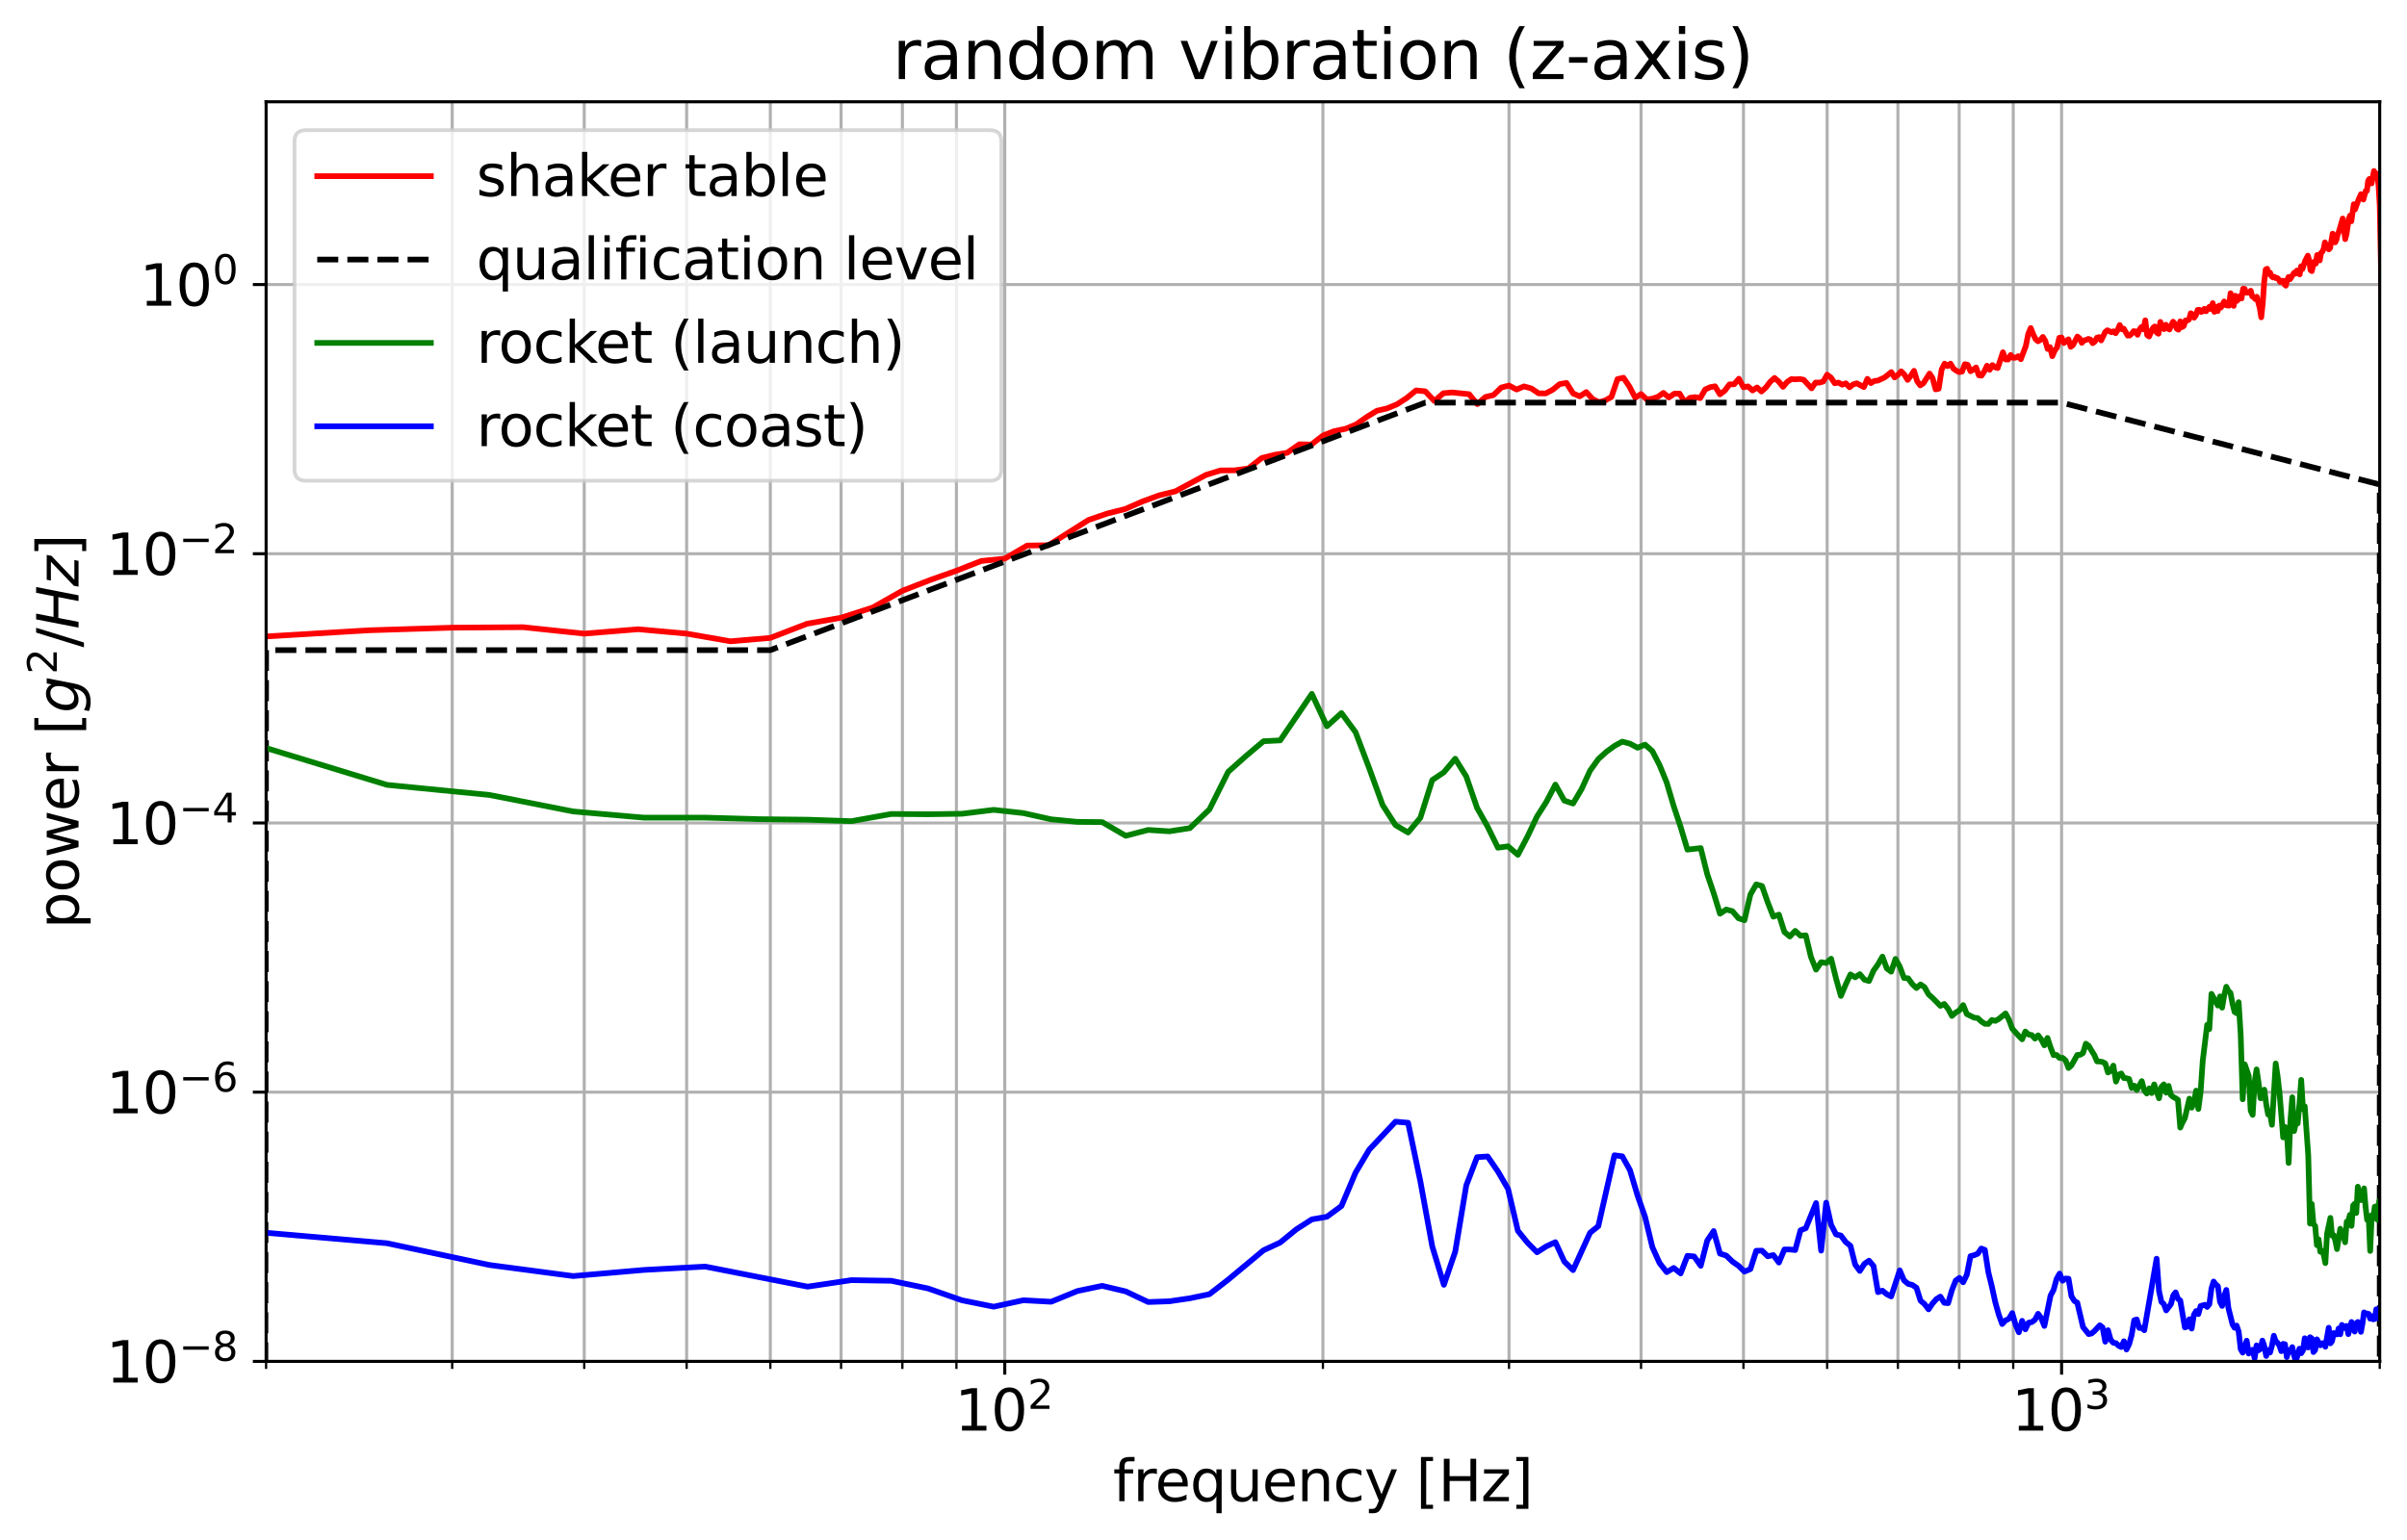 <?xml version="1.0" encoding="utf-8" standalone="no"?>
<!DOCTYPE svg PUBLIC "-//W3C//DTD SVG 1.1//EN"
  "http://www.w3.org/Graphics/SVG/1.1/DTD/svg11.dtd">
<svg xmlns:xlink="http://www.w3.org/1999/xlink" width="635.45pt" height="406.752pt" viewBox="0 0 635.45 406.752" xmlns="http://www.w3.org/2000/svg" version="1.1">
 <defs>
  <style type="text/css">*{stroke-linejoin: round; stroke-linecap: butt}</style>
 </defs>
 <g id="figure_1">
  <g id="patch_1">
   <path d="M 0 406.752 
L 635.45 406.752 
L 635.45 0 
L 0 0 
z
" style="fill: #ffffff"/>
  </g>
  <g id="axes_1">
   <g id="patch_2">
    <path d="M 70.25 359.517 
L 628.25 359.517 
L 628.25 26.877 
L 70.25 26.877 
z
" style="fill: #ffffff"/>
   </g>
   <g id="matplotlib.axis_1">
    <g id="xtick_1">
     <g id="line2d_1">
      <path d="M 265.263 359.517 
L 265.263 26.877 
" clip-path="url(#pa8f721bf21)" style="fill: none; stroke: #b0b0b0; stroke-width: 0.8; stroke-linecap: square"/>
     </g>
     <g id="line2d_2">
      <defs>
       <path id="m6fe77a607d" d="M 0 0 
L 0 3.5 
" style="stroke: #000000; stroke-width: 0.8"/>
      </defs>
      <g>
       <use xlink:href="#m6fe77a607d" x="265.263" y="359.517" style="stroke: #000000; stroke-width: 0.8"/>
      </g>
     </g>
     <g id="text_1">
      <!-- $\mathdefault{10^{2}}$ -->
      <g transform="translate(252.063 377.915) scale(0.15 -0.15)">
       <defs>
        <path id="DejaVuSans-31" d="M 794 531 
L 1825 531 
L 1825 4091 
L 703 3866 
L 703 4441 
L 1819 4666 
L 2450 4666 
L 2450 531 
L 3481 531 
L 3481 0 
L 794 0 
L 794 531 
z
" transform="scale(0.016)"/>
        <path id="DejaVuSans-30" d="M 2034 4250 
Q 1547 4250 1301 3770 
Q 1056 3291 1056 2328 
Q 1056 1369 1301 889 
Q 1547 409 2034 409 
Q 2525 409 2770 889 
Q 3016 1369 3016 2328 
Q 3016 3291 2770 3770 
Q 2525 4250 2034 4250 
z
M 2034 4750 
Q 2819 4750 3233 4129 
Q 3647 3509 3647 2328 
Q 3647 1150 3233 529 
Q 2819 -91 2034 -91 
Q 1250 -91 836 529 
Q 422 1150 422 2328 
Q 422 3509 836 4129 
Q 1250 4750 2034 4750 
z
" transform="scale(0.016)"/>
        <path id="DejaVuSans-32" d="M 1228 531 
L 3431 531 
L 3431 0 
L 469 0 
L 469 531 
Q 828 903 1448 1529 
Q 2069 2156 2228 2338 
Q 2531 2678 2651 2914 
Q 2772 3150 2772 3378 
Q 2772 3750 2511 3984 
Q 2250 4219 1831 4219 
Q 1534 4219 1204 4116 
Q 875 4013 500 3803 
L 500 4441 
Q 881 4594 1212 4672 
Q 1544 4750 1819 4750 
Q 2544 4750 2975 4387 
Q 3406 4025 3406 3419 
Q 3406 3131 3298 2873 
Q 3191 2616 2906 2266 
Q 2828 2175 2409 1742 
Q 1991 1309 1228 531 
z
" transform="scale(0.016)"/>
       </defs>
       <use xlink:href="#DejaVuSans-31" transform="translate(0 0.766)"/>
       <use xlink:href="#DejaVuSans-30" transform="translate(63.623 0.766)"/>
       <use xlink:href="#DejaVuSans-32" transform="translate(128.203 39.047) scale(0.7)"/>
      </g>
     </g>
    </g>
    <g id="xtick_2">
     <g id="line2d_3">
      <path d="M 544.263 359.517 
L 544.263 26.877 
" clip-path="url(#pa8f721bf21)" style="fill: none; stroke: #b0b0b0; stroke-width: 0.8; stroke-linecap: square"/>
     </g>
     <g id="line2d_4">
      <g>
       <use xlink:href="#m6fe77a607d" x="544.263" y="359.517" style="stroke: #000000; stroke-width: 0.8"/>
      </g>
     </g>
     <g id="text_2">
      <!-- $\mathdefault{10^{3}}$ -->
      <g transform="translate(531.063 377.915) scale(0.15 -0.15)">
       <defs>
        <path id="DejaVuSans-33" d="M 2597 2516 
Q 3050 2419 3304 2112 
Q 3559 1806 3559 1356 
Q 3559 666 3084 287 
Q 2609 -91 1734 -91 
Q 1441 -91 1130 -33 
Q 819 25 488 141 
L 488 750 
Q 750 597 1062 519 
Q 1375 441 1716 441 
Q 2309 441 2620 675 
Q 2931 909 2931 1356 
Q 2931 1769 2642 2001 
Q 2353 2234 1838 2234 
L 1294 2234 
L 1294 2753 
L 1863 2753 
Q 2328 2753 2575 2939 
Q 2822 3125 2822 3475 
Q 2822 3834 2567 4026 
Q 2313 4219 1838 4219 
Q 1578 4219 1281 4162 
Q 984 4106 628 3988 
L 628 4550 
Q 988 4650 1302 4700 
Q 1616 4750 1894 4750 
Q 2613 4750 3031 4423 
Q 3450 4097 3450 3541 
Q 3450 3153 3228 2886 
Q 3006 2619 2597 2516 
z
" transform="scale(0.016)"/>
       </defs>
       <use xlink:href="#DejaVuSans-31" transform="translate(0 0.766)"/>
       <use xlink:href="#DejaVuSans-30" transform="translate(63.623 0.766)"/>
       <use xlink:href="#DejaVuSans-33" transform="translate(128.203 39.047) scale(0.7)"/>
      </g>
     </g>
    </g>
    <g id="xtick_3">
     <g id="line2d_5">
      <path d="M 70.25 359.517 
L 70.25 26.877 
" clip-path="url(#pa8f721bf21)" style="fill: none; stroke: #b0b0b0; stroke-width: 0.8; stroke-linecap: square"/>
     </g>
     <g id="line2d_6">
      <defs>
       <path id="m13a79369db" d="M 0 0 
L 0 2 
" style="stroke: #000000; stroke-width: 0.6"/>
      </defs>
      <g>
       <use xlink:href="#m13a79369db" x="70.25" y="359.517" style="stroke: #000000; stroke-width: 0.6"/>
      </g>
     </g>
    </g>
    <g id="xtick_4">
     <g id="line2d_7">
      <path d="M 119.379 359.517 
L 119.379 26.877 
" clip-path="url(#pa8f721bf21)" style="fill: none; stroke: #b0b0b0; stroke-width: 0.8; stroke-linecap: square"/>
     </g>
     <g id="line2d_8">
      <g>
       <use xlink:href="#m13a79369db" x="119.379" y="359.517" style="stroke: #000000; stroke-width: 0.6"/>
      </g>
     </g>
    </g>
    <g id="xtick_5">
     <g id="line2d_9">
      <path d="M 154.237 359.517 
L 154.237 26.877 
" clip-path="url(#pa8f721bf21)" style="fill: none; stroke: #b0b0b0; stroke-width: 0.8; stroke-linecap: square"/>
     </g>
     <g id="line2d_10">
      <g>
       <use xlink:href="#m13a79369db" x="154.237" y="359.517" style="stroke: #000000; stroke-width: 0.6"/>
      </g>
     </g>
    </g>
    <g id="xtick_6">
     <g id="line2d_11">
      <path d="M 181.275 359.517 
L 181.275 26.877 
" clip-path="url(#pa8f721bf21)" style="fill: none; stroke: #b0b0b0; stroke-width: 0.8; stroke-linecap: square"/>
     </g>
     <g id="line2d_12">
      <g>
       <use xlink:href="#m13a79369db" x="181.275" y="359.517" style="stroke: #000000; stroke-width: 0.6"/>
      </g>
     </g>
    </g>
    <g id="xtick_7">
     <g id="line2d_13">
      <path d="M 203.367 359.517 
L 203.367 26.877 
" clip-path="url(#pa8f721bf21)" style="fill: none; stroke: #b0b0b0; stroke-width: 0.8; stroke-linecap: square"/>
     </g>
     <g id="line2d_14">
      <g>
       <use xlink:href="#m13a79369db" x="203.367" y="359.517" style="stroke: #000000; stroke-width: 0.6"/>
      </g>
     </g>
    </g>
    <g id="xtick_8">
     <g id="line2d_15">
      <path d="M 222.045 359.517 
L 222.045 26.877 
" clip-path="url(#pa8f721bf21)" style="fill: none; stroke: #b0b0b0; stroke-width: 0.8; stroke-linecap: square"/>
     </g>
     <g id="line2d_16">
      <g>
       <use xlink:href="#m13a79369db" x="222.045" y="359.517" style="stroke: #000000; stroke-width: 0.6"/>
      </g>
     </g>
    </g>
    <g id="xtick_9">
     <g id="line2d_17">
      <path d="M 238.225 359.517 
L 238.225 26.877 
" clip-path="url(#pa8f721bf21)" style="fill: none; stroke: #b0b0b0; stroke-width: 0.8; stroke-linecap: square"/>
     </g>
     <g id="line2d_18">
      <g>
       <use xlink:href="#m13a79369db" x="238.225" y="359.517" style="stroke: #000000; stroke-width: 0.6"/>
      </g>
     </g>
    </g>
    <g id="xtick_10">
     <g id="line2d_19">
      <path d="M 252.496 359.517 
L 252.496 26.877 
" clip-path="url(#pa8f721bf21)" style="fill: none; stroke: #b0b0b0; stroke-width: 0.8; stroke-linecap: square"/>
     </g>
     <g id="line2d_20">
      <g>
       <use xlink:href="#m13a79369db" x="252.496" y="359.517" style="stroke: #000000; stroke-width: 0.6"/>
      </g>
     </g>
    </g>
    <g id="xtick_11">
     <g id="line2d_21">
      <path d="M 349.25 359.517 
L 349.25 26.877 
" clip-path="url(#pa8f721bf21)" style="fill: none; stroke: #b0b0b0; stroke-width: 0.8; stroke-linecap: square"/>
     </g>
     <g id="line2d_22">
      <g>
       <use xlink:href="#m13a79369db" x="349.25" y="359.517" style="stroke: #000000; stroke-width: 0.6"/>
      </g>
     </g>
    </g>
    <g id="xtick_12">
     <g id="line2d_23">
      <path d="M 398.379 359.517 
L 398.379 26.877 
" clip-path="url(#pa8f721bf21)" style="fill: none; stroke: #b0b0b0; stroke-width: 0.8; stroke-linecap: square"/>
     </g>
     <g id="line2d_24">
      <g>
       <use xlink:href="#m13a79369db" x="398.379" y="359.517" style="stroke: #000000; stroke-width: 0.6"/>
      </g>
     </g>
    </g>
    <g id="xtick_13">
     <g id="line2d_25">
      <path d="M 433.237 359.517 
L 433.237 26.877 
" clip-path="url(#pa8f721bf21)" style="fill: none; stroke: #b0b0b0; stroke-width: 0.8; stroke-linecap: square"/>
     </g>
     <g id="line2d_26">
      <g>
       <use xlink:href="#m13a79369db" x="433.237" y="359.517" style="stroke: #000000; stroke-width: 0.6"/>
      </g>
     </g>
    </g>
    <g id="xtick_14">
     <g id="line2d_27">
      <path d="M 460.275 359.517 
L 460.275 26.877 
" clip-path="url(#pa8f721bf21)" style="fill: none; stroke: #b0b0b0; stroke-width: 0.8; stroke-linecap: square"/>
     </g>
     <g id="line2d_28">
      <g>
       <use xlink:href="#m13a79369db" x="460.275" y="359.517" style="stroke: #000000; stroke-width: 0.6"/>
      </g>
     </g>
    </g>
    <g id="xtick_15">
     <g id="line2d_29">
      <path d="M 482.367 359.517 
L 482.367 26.877 
" clip-path="url(#pa8f721bf21)" style="fill: none; stroke: #b0b0b0; stroke-width: 0.8; stroke-linecap: square"/>
     </g>
     <g id="line2d_30">
      <g>
       <use xlink:href="#m13a79369db" x="482.367" y="359.517" style="stroke: #000000; stroke-width: 0.6"/>
      </g>
     </g>
    </g>
    <g id="xtick_16">
     <g id="line2d_31">
      <path d="M 501.045 359.517 
L 501.045 26.877 
" clip-path="url(#pa8f721bf21)" style="fill: none; stroke: #b0b0b0; stroke-width: 0.8; stroke-linecap: square"/>
     </g>
     <g id="line2d_32">
      <g>
       <use xlink:href="#m13a79369db" x="501.045" y="359.517" style="stroke: #000000; stroke-width: 0.6"/>
      </g>
     </g>
    </g>
    <g id="xtick_17">
     <g id="line2d_33">
      <path d="M 517.225 359.517 
L 517.225 26.877 
" clip-path="url(#pa8f721bf21)" style="fill: none; stroke: #b0b0b0; stroke-width: 0.8; stroke-linecap: square"/>
     </g>
     <g id="line2d_34">
      <g>
       <use xlink:href="#m13a79369db" x="517.225" y="359.517" style="stroke: #000000; stroke-width: 0.6"/>
      </g>
     </g>
    </g>
    <g id="xtick_18">
     <g id="line2d_35">
      <path d="M 531.496 359.517 
L 531.496 26.877 
" clip-path="url(#pa8f721bf21)" style="fill: none; stroke: #b0b0b0; stroke-width: 0.8; stroke-linecap: square"/>
     </g>
     <g id="line2d_36">
      <g>
       <use xlink:href="#m13a79369db" x="531.496" y="359.517" style="stroke: #000000; stroke-width: 0.6"/>
      </g>
     </g>
    </g>
    <g id="xtick_19">
     <g id="line2d_37">
      <path d="M 628.25 359.517 
L 628.25 26.877 
" clip-path="url(#pa8f721bf21)" style="fill: none; stroke: #b0b0b0; stroke-width: 0.8; stroke-linecap: square"/>
     </g>
     <g id="line2d_38">
      <g>
       <use xlink:href="#m13a79369db" x="628.25" y="359.517" style="stroke: #000000; stroke-width: 0.6"/>
      </g>
     </g>
    </g>
    <g id="text_3">
     <!-- frequency [Hz] -->
     <g transform="translate(293.823 396.432) scale(0.15 -0.15)">
      <defs>
       <path id="DejaVuSans-66" d="M 2375 4863 
L 2375 4384 
L 1825 4384 
Q 1516 4384 1395 4259 
Q 1275 4134 1275 3809 
L 1275 3500 
L 2222 3500 
L 2222 3053 
L 1275 3053 
L 1275 0 
L 697 0 
L 697 3053 
L 147 3053 
L 147 3500 
L 697 3500 
L 697 3744 
Q 697 4328 969 4595 
Q 1241 4863 1831 4863 
L 2375 4863 
z
" transform="scale(0.016)"/>
       <path id="DejaVuSans-72" d="M 2631 2963 
Q 2534 3019 2420 3045 
Q 2306 3072 2169 3072 
Q 1681 3072 1420 2755 
Q 1159 2438 1159 1844 
L 1159 0 
L 581 0 
L 581 3500 
L 1159 3500 
L 1159 2956 
Q 1341 3275 1631 3429 
Q 1922 3584 2338 3584 
Q 2397 3584 2469 3576 
Q 2541 3569 2628 3553 
L 2631 2963 
z
" transform="scale(0.016)"/>
       <path id="DejaVuSans-65" d="M 3597 1894 
L 3597 1613 
L 953 1613 
Q 991 1019 1311 708 
Q 1631 397 2203 397 
Q 2534 397 2845 478 
Q 3156 559 3463 722 
L 3463 178 
Q 3153 47 2828 -22 
Q 2503 -91 2169 -91 
Q 1331 -91 842 396 
Q 353 884 353 1716 
Q 353 2575 817 3079 
Q 1281 3584 2069 3584 
Q 2775 3584 3186 3129 
Q 3597 2675 3597 1894 
z
M 3022 2063 
Q 3016 2534 2758 2815 
Q 2500 3097 2075 3097 
Q 1594 3097 1305 2825 
Q 1016 2553 972 2059 
L 3022 2063 
z
" transform="scale(0.016)"/>
       <path id="DejaVuSans-71" d="M 947 1747 
Q 947 1113 1208 752 
Q 1469 391 1925 391 
Q 2381 391 2643 752 
Q 2906 1113 2906 1747 
Q 2906 2381 2643 2742 
Q 2381 3103 1925 3103 
Q 1469 3103 1208 2742 
Q 947 2381 947 1747 
z
M 2906 525 
Q 2725 213 2448 61 
Q 2172 -91 1784 -91 
Q 1150 -91 751 415 
Q 353 922 353 1747 
Q 353 2572 751 3078 
Q 1150 3584 1784 3584 
Q 2172 3584 2448 3432 
Q 2725 3281 2906 2969 
L 2906 3500 
L 3481 3500 
L 3481 -1331 
L 2906 -1331 
L 2906 525 
z
" transform="scale(0.016)"/>
       <path id="DejaVuSans-75" d="M 544 1381 
L 544 3500 
L 1119 3500 
L 1119 1403 
Q 1119 906 1312 657 
Q 1506 409 1894 409 
Q 2359 409 2629 706 
Q 2900 1003 2900 1516 
L 2900 3500 
L 3475 3500 
L 3475 0 
L 2900 0 
L 2900 538 
Q 2691 219 2414 64 
Q 2138 -91 1772 -91 
Q 1169 -91 856 284 
Q 544 659 544 1381 
z
M 1991 3584 
L 1991 3584 
z
" transform="scale(0.016)"/>
       <path id="DejaVuSans-6e" d="M 3513 2113 
L 3513 0 
L 2938 0 
L 2938 2094 
Q 2938 2591 2744 2837 
Q 2550 3084 2163 3084 
Q 1697 3084 1428 2787 
Q 1159 2491 1159 1978 
L 1159 0 
L 581 0 
L 581 3500 
L 1159 3500 
L 1159 2956 
Q 1366 3272 1645 3428 
Q 1925 3584 2291 3584 
Q 2894 3584 3203 3211 
Q 3513 2838 3513 2113 
z
" transform="scale(0.016)"/>
       <path id="DejaVuSans-63" d="M 3122 3366 
L 3122 2828 
Q 2878 2963 2633 3030 
Q 2388 3097 2138 3097 
Q 1578 3097 1268 2742 
Q 959 2388 959 1747 
Q 959 1106 1268 751 
Q 1578 397 2138 397 
Q 2388 397 2633 464 
Q 2878 531 3122 666 
L 3122 134 
Q 2881 22 2623 -34 
Q 2366 -91 2075 -91 
Q 1284 -91 818 406 
Q 353 903 353 1747 
Q 353 2603 823 3093 
Q 1294 3584 2113 3584 
Q 2378 3584 2631 3529 
Q 2884 3475 3122 3366 
z
" transform="scale(0.016)"/>
       <path id="DejaVuSans-79" d="M 2059 -325 
Q 1816 -950 1584 -1140 
Q 1353 -1331 966 -1331 
L 506 -1331 
L 506 -850 
L 844 -850 
Q 1081 -850 1212 -737 
Q 1344 -625 1503 -206 
L 1606 56 
L 191 3500 
L 800 3500 
L 1894 763 
L 2988 3500 
L 3597 3500 
L 2059 -325 
z
" transform="scale(0.016)"/>
       <path id="DejaVuSans-20" transform="scale(0.016)"/>
       <path id="DejaVuSans-5b" d="M 550 4863 
L 1875 4863 
L 1875 4416 
L 1125 4416 
L 1125 -397 
L 1875 -397 
L 1875 -844 
L 550 -844 
L 550 4863 
z
" transform="scale(0.016)"/>
       <path id="DejaVuSans-48" d="M 628 4666 
L 1259 4666 
L 1259 2753 
L 3553 2753 
L 3553 4666 
L 4184 4666 
L 4184 0 
L 3553 0 
L 3553 2222 
L 1259 2222 
L 1259 0 
L 628 0 
L 628 4666 
z
" transform="scale(0.016)"/>
       <path id="DejaVuSans-7a" d="M 353 3500 
L 3084 3500 
L 3084 2975 
L 922 459 
L 3084 459 
L 3084 0 
L 275 0 
L 275 525 
L 2438 3041 
L 353 3041 
L 353 3500 
z
" transform="scale(0.016)"/>
       <path id="DejaVuSans-5d" d="M 1947 4863 
L 1947 -844 
L 622 -844 
L 622 -397 
L 1369 -397 
L 1369 4416 
L 622 4416 
L 622 4863 
L 1947 4863 
z
" transform="scale(0.016)"/>
      </defs>
      <use xlink:href="#DejaVuSans-66"/>
      <use xlink:href="#DejaVuSans-72" x="35.205"/>
      <use xlink:href="#DejaVuSans-65" x="74.068"/>
      <use xlink:href="#DejaVuSans-71" x="135.592"/>
      <use xlink:href="#DejaVuSans-75" x="199.068"/>
      <use xlink:href="#DejaVuSans-65" x="262.447"/>
      <use xlink:href="#DejaVuSans-6e" x="323.971"/>
      <use xlink:href="#DejaVuSans-63" x="387.35"/>
      <use xlink:href="#DejaVuSans-79" x="442.33"/>
      <use xlink:href="#DejaVuSans-20" x="501.51"/>
      <use xlink:href="#DejaVuSans-5b" x="533.297"/>
      <use xlink:href="#DejaVuSans-48" x="572.311"/>
      <use xlink:href="#DejaVuSans-7a" x="647.506"/>
      <use xlink:href="#DejaVuSans-5d" x="699.996"/>
     </g>
    </g>
   </g>
   <g id="matplotlib.axis_2">
    <g id="ytick_1">
     <g id="line2d_39">
      <path d="M 70.25 359.517 
L 628.25 359.517 
" clip-path="url(#pa8f721bf21)" style="fill: none; stroke: #b0b0b0; stroke-width: 0.8; stroke-linecap: square"/>
     </g>
     <g id="line2d_40">
      <defs>
       <path id="m1ea1ab037b" d="M 0 0 
L -3.5 0 
" style="stroke: #000000; stroke-width: 0.8"/>
      </defs>
      <g>
       <use xlink:href="#m1ea1ab037b" x="70.25" y="359.517" style="stroke: #000000; stroke-width: 0.8"/>
      </g>
     </g>
     <g id="text_4">
      <!-- $\mathdefault{10^{-8}}$ -->
      <g transform="translate(28 365.216) scale(0.15 -0.15)">
       <defs>
        <path id="DejaVuSans-2212" d="M 678 2272 
L 4684 2272 
L 4684 1741 
L 678 1741 
L 678 2272 
z
" transform="scale(0.016)"/>
        <path id="DejaVuSans-38" d="M 2034 2216 
Q 1584 2216 1326 1975 
Q 1069 1734 1069 1313 
Q 1069 891 1326 650 
Q 1584 409 2034 409 
Q 2484 409 2743 651 
Q 3003 894 3003 1313 
Q 3003 1734 2745 1975 
Q 2488 2216 2034 2216 
z
M 1403 2484 
Q 997 2584 770 2862 
Q 544 3141 544 3541 
Q 544 4100 942 4425 
Q 1341 4750 2034 4750 
Q 2731 4750 3128 4425 
Q 3525 4100 3525 3541 
Q 3525 3141 3298 2862 
Q 3072 2584 2669 2484 
Q 3125 2378 3379 2068 
Q 3634 1759 3634 1313 
Q 3634 634 3220 271 
Q 2806 -91 2034 -91 
Q 1263 -91 848 271 
Q 434 634 434 1313 
Q 434 1759 690 2068 
Q 947 2378 1403 2484 
z
M 1172 3481 
Q 1172 3119 1398 2916 
Q 1625 2713 2034 2713 
Q 2441 2713 2670 2916 
Q 2900 3119 2900 3481 
Q 2900 3844 2670 4047 
Q 2441 4250 2034 4250 
Q 1625 4250 1398 4047 
Q 1172 3844 1172 3481 
z
" transform="scale(0.016)"/>
       </defs>
       <use xlink:href="#DejaVuSans-31" transform="translate(0 0.766)"/>
       <use xlink:href="#DejaVuSans-30" transform="translate(63.623 0.766)"/>
       <use xlink:href="#DejaVuSans-2212" transform="translate(128.203 39.047) scale(0.7)"/>
       <use xlink:href="#DejaVuSans-38" transform="translate(186.855 39.047) scale(0.7)"/>
      </g>
     </g>
    </g>
    <g id="ytick_2">
     <g id="line2d_41">
      <path d="M 70.25 288.423 
L 628.25 288.423 
" clip-path="url(#pa8f721bf21)" style="fill: none; stroke: #b0b0b0; stroke-width: 0.8; stroke-linecap: square"/>
     </g>
     <g id="line2d_42">
      <g>
       <use xlink:href="#m1ea1ab037b" x="70.25" y="288.423" style="stroke: #000000; stroke-width: 0.8"/>
      </g>
     </g>
     <g id="text_5">
      <!-- $\mathdefault{10^{-6}}$ -->
      <g transform="translate(28 294.122) scale(0.15 -0.15)">
       <defs>
        <path id="DejaVuSans-36" d="M 2113 2584 
Q 1688 2584 1439 2293 
Q 1191 2003 1191 1497 
Q 1191 994 1439 701 
Q 1688 409 2113 409 
Q 2538 409 2786 701 
Q 3034 994 3034 1497 
Q 3034 2003 2786 2293 
Q 2538 2584 2113 2584 
z
M 3366 4563 
L 3366 3988 
Q 3128 4100 2886 4159 
Q 2644 4219 2406 4219 
Q 1781 4219 1451 3797 
Q 1122 3375 1075 2522 
Q 1259 2794 1537 2939 
Q 1816 3084 2150 3084 
Q 2853 3084 3261 2657 
Q 3669 2231 3669 1497 
Q 3669 778 3244 343 
Q 2819 -91 2113 -91 
Q 1303 -91 875 529 
Q 447 1150 447 2328 
Q 447 3434 972 4092 
Q 1497 4750 2381 4750 
Q 2619 4750 2861 4703 
Q 3103 4656 3366 4563 
z
" transform="scale(0.016)"/>
       </defs>
       <use xlink:href="#DejaVuSans-31" transform="translate(0 0.766)"/>
       <use xlink:href="#DejaVuSans-30" transform="translate(63.623 0.766)"/>
       <use xlink:href="#DejaVuSans-2212" transform="translate(128.203 39.047) scale(0.7)"/>
       <use xlink:href="#DejaVuSans-36" transform="translate(186.855 39.047) scale(0.7)"/>
      </g>
     </g>
    </g>
    <g id="ytick_3">
     <g id="line2d_43">
      <path d="M 70.25 217.33 
L 628.25 217.33 
" clip-path="url(#pa8f721bf21)" style="fill: none; stroke: #b0b0b0; stroke-width: 0.8; stroke-linecap: square"/>
     </g>
     <g id="line2d_44">
      <g>
       <use xlink:href="#m1ea1ab037b" x="70.25" y="217.33" style="stroke: #000000; stroke-width: 0.8"/>
      </g>
     </g>
     <g id="text_6">
      <!-- $\mathdefault{10^{-4}}$ -->
      <g transform="translate(28 223.028) scale(0.15 -0.15)">
       <defs>
        <path id="DejaVuSans-34" d="M 2419 4116 
L 825 1625 
L 2419 1625 
L 2419 4116 
z
M 2253 4666 
L 3047 4666 
L 3047 1625 
L 3713 1625 
L 3713 1100 
L 3047 1100 
L 3047 0 
L 2419 0 
L 2419 1100 
L 313 1100 
L 313 1709 
L 2253 4666 
z
" transform="scale(0.016)"/>
       </defs>
       <use xlink:href="#DejaVuSans-31" transform="translate(0 0.684)"/>
       <use xlink:href="#DejaVuSans-30" transform="translate(63.623 0.684)"/>
       <use xlink:href="#DejaVuSans-2212" transform="translate(128.203 38.966) scale(0.7)"/>
       <use xlink:href="#DejaVuSans-34" transform="translate(186.855 38.966) scale(0.7)"/>
      </g>
     </g>
    </g>
    <g id="ytick_4">
     <g id="line2d_45">
      <path d="M 70.25 146.236 
L 628.25 146.236 
" clip-path="url(#pa8f721bf21)" style="fill: none; stroke: #b0b0b0; stroke-width: 0.8; stroke-linecap: square"/>
     </g>
     <g id="line2d_46">
      <g>
       <use xlink:href="#m1ea1ab037b" x="70.25" y="146.236" style="stroke: #000000; stroke-width: 0.8"/>
      </g>
     </g>
     <g id="text_7">
      <!-- $\mathdefault{10^{-2}}$ -->
      <g transform="translate(28 151.935) scale(0.15 -0.15)">
       <use xlink:href="#DejaVuSans-31" transform="translate(0 0.766)"/>
       <use xlink:href="#DejaVuSans-30" transform="translate(63.623 0.766)"/>
       <use xlink:href="#DejaVuSans-2212" transform="translate(128.203 39.047) scale(0.7)"/>
       <use xlink:href="#DejaVuSans-32" transform="translate(186.855 39.047) scale(0.7)"/>
      </g>
     </g>
    </g>
    <g id="ytick_5">
     <g id="line2d_47">
      <path d="M 70.25 75.142 
L 628.25 75.142 
" clip-path="url(#pa8f721bf21)" style="fill: none; stroke: #b0b0b0; stroke-width: 0.8; stroke-linecap: square"/>
     </g>
     <g id="line2d_48">
      <g>
       <use xlink:href="#m1ea1ab037b" x="70.25" y="75.142" style="stroke: #000000; stroke-width: 0.8"/>
      </g>
     </g>
     <g id="text_8">
      <!-- $\mathdefault{10^{0}}$ -->
      <g transform="translate(36.85 80.841) scale(0.15 -0.15)">
       <use xlink:href="#DejaVuSans-31" transform="translate(0 0.766)"/>
       <use xlink:href="#DejaVuSans-30" transform="translate(63.623 0.766)"/>
       <use xlink:href="#DejaVuSans-30" transform="translate(128.203 39.047) scale(0.7)"/>
      </g>
     </g>
    </g>
    <g id="text_9">
     <!-- power [$g^2/Hz$] -->
     <g transform="translate(20.85 245.247) rotate(-90) scale(0.15 -0.15)">
      <defs>
       <path id="DejaVuSans-70" d="M 1159 525 
L 1159 -1331 
L 581 -1331 
L 581 3500 
L 1159 3500 
L 1159 2969 
Q 1341 3281 1617 3432 
Q 1894 3584 2278 3584 
Q 2916 3584 3314 3078 
Q 3713 2572 3713 1747 
Q 3713 922 3314 415 
Q 2916 -91 2278 -91 
Q 1894 -91 1617 61 
Q 1341 213 1159 525 
z
M 3116 1747 
Q 3116 2381 2855 2742 
Q 2594 3103 2138 3103 
Q 1681 3103 1420 2742 
Q 1159 2381 1159 1747 
Q 1159 1113 1420 752 
Q 1681 391 2138 391 
Q 2594 391 2855 752 
Q 3116 1113 3116 1747 
z
" transform="scale(0.016)"/>
       <path id="DejaVuSans-6f" d="M 1959 3097 
Q 1497 3097 1228 2736 
Q 959 2375 959 1747 
Q 959 1119 1226 758 
Q 1494 397 1959 397 
Q 2419 397 2687 759 
Q 2956 1122 2956 1747 
Q 2956 2369 2687 2733 
Q 2419 3097 1959 3097 
z
M 1959 3584 
Q 2709 3584 3137 3096 
Q 3566 2609 3566 1747 
Q 3566 888 3137 398 
Q 2709 -91 1959 -91 
Q 1206 -91 779 398 
Q 353 888 353 1747 
Q 353 2609 779 3096 
Q 1206 3584 1959 3584 
z
" transform="scale(0.016)"/>
       <path id="DejaVuSans-77" d="M 269 3500 
L 844 3500 
L 1563 769 
L 2278 3500 
L 2956 3500 
L 3675 769 
L 4391 3500 
L 4966 3500 
L 4050 0 
L 3372 0 
L 2619 2869 
L 1863 0 
L 1184 0 
L 269 3500 
z
" transform="scale(0.016)"/>
       <path id="DejaVuSans-Oblique-67" d="M 3816 3500 
L 3219 434 
Q 3047 -456 2561 -893 
Q 2075 -1331 1253 -1331 
Q 950 -1331 690 -1286 
Q 431 -1241 206 -1147 
L 313 -588 
Q 525 -725 762 -790 
Q 1000 -856 1269 -856 
Q 1816 -856 2167 -557 
Q 2519 -259 2631 300 
L 2681 563 
Q 2441 288 2122 144 
Q 1803 0 1434 0 
Q 903 0 598 351 
Q 294 703 294 1319 
Q 294 1803 478 2267 
Q 663 2731 997 3091 
Q 1219 3328 1514 3456 
Q 1809 3584 2131 3584 
Q 2484 3584 2746 3420 
Q 3009 3256 3138 2956 
L 3238 3500 
L 3816 3500 
z
M 2950 2216 
Q 2950 2641 2750 2872 
Q 2550 3103 2181 3103 
Q 1953 3103 1747 3012 
Q 1541 2922 1394 2759 
Q 1156 2491 1023 2127 
Q 891 1763 891 1375 
Q 891 944 1092 712 
Q 1294 481 1672 481 
Q 2219 481 2584 976 
Q 2950 1472 2950 2216 
z
" transform="scale(0.016)"/>
       <path id="DejaVuSans-2f" d="M 1625 4666 
L 2156 4666 
L 531 -594 
L 0 -594 
L 1625 4666 
z
" transform="scale(0.016)"/>
       <path id="DejaVuSans-Oblique-48" d="M 1081 4666 
L 1716 4666 
L 1344 2753 
L 3634 2753 
L 4006 4666 
L 4641 4666 
L 3731 0 
L 3097 0 
L 3531 2222 
L 1241 2222 
L 806 0 
L 172 0 
L 1081 4666 
z
" transform="scale(0.016)"/>
       <path id="DejaVuSans-Oblique-7a" d="M 744 3500 
L 3475 3500 
L 3372 2975 
L 738 459 
L 2913 459 
L 2822 0 
L -19 0 
L 84 525 
L 2719 3041 
L 653 3041 
L 744 3500 
z
" transform="scale(0.016)"/>
      </defs>
      <use xlink:href="#DejaVuSans-70" transform="translate(0 0.766)"/>
      <use xlink:href="#DejaVuSans-6f" transform="translate(63.477 0.766)"/>
      <use xlink:href="#DejaVuSans-77" transform="translate(124.658 0.766)"/>
      <use xlink:href="#DejaVuSans-65" transform="translate(206.445 0.766)"/>
      <use xlink:href="#DejaVuSans-72" transform="translate(267.969 0.766)"/>
      <use xlink:href="#DejaVuSans-20" transform="translate(309.082 0.766)"/>
      <use xlink:href="#DejaVuSans-5b" transform="translate(340.869 0.766)"/>
      <use xlink:href="#DejaVuSans-Oblique-67" transform="translate(379.883 0.766)"/>
      <use xlink:href="#DejaVuSans-32" transform="translate(448.009 39.047) scale(0.7)"/>
      <use xlink:href="#DejaVuSans-2f" transform="translate(495.28 0.766)"/>
      <use xlink:href="#DejaVuSans-Oblique-48" transform="translate(527.221 0.766)"/>
      <use xlink:href="#DejaVuSans-Oblique-7a" transform="translate(602.416 0.766)"/>
      <use xlink:href="#DejaVuSans-5d" transform="translate(654.907 0.766)"/>
     </g>
    </g>
   </g>
   <g id="line2d_49">
    <path d="M -1 173.86 
L 35.392 175.551 
L 70.25 168.08 
L 97.288 166.454 
L 119.379 165.755 
L 138.058 165.629 
L 154.237 167.332 
L 168.509 166.173 
L 181.275 167.329 
L 192.824 169.354 
L 203.367 168.462 
L 213.065 164.721 
L 222.045 163.128 
L 230.405 160.437 
L 238.225 156.01 
L 245.571 153.166 
L 252.496 150.716 
L 259.048 148.148 
L 265.263 147.515 
L 271.174 144.069 
L 276.811 143.986 
L 287.354 137.318 
L 292.301 135.623 
L 297.053 134.419 
L 301.626 132.421 
L 306.032 130.805 
L 310.284 129.755 
L 318.365 125.419 
L 322.212 124.236 
L 325.941 124.207 
L 329.558 123.716 
L 333.07 120.966 
L 336.484 120.111 
L 339.804 119.578 
L 343.035 117.327 
L 346.182 117.399 
L 349.25 115.034 
L 352.242 113.854 
L 355.162 113.256 
L 358.013 112.097 
L 360.799 110.129 
L 363.522 108.465 
L 366.185 107.854 
L 368.791 106.777 
L 371.342 105.136 
L 373.84 103.105 
L 376.288 103.347 
L 378.687 105.91 
L 381.04 103.846 
L 383.348 103.642 
L 387.836 104.098 
L 390.02 106.718 
L 392.164 104.833 
L 394.272 104.334 
L 396.343 102.34 
L 398.379 101.815 
L 400.382 102.862 
L 402.353 102.036 
L 404.291 102.588 
L 406.199 103.874 
L 408.078 103.898 
L 409.928 102.915 
L 411.75 101.433 
L 413.545 101.13 
L 415.314 103.917 
L 417.058 104.657 
L 418.776 103.542 
L 420.471 105.393 
L 422.142 106.223 
L 423.791 105.748 
L 425.417 104.825 
L 427.022 100.114 
L 428.606 99.754 
L 430.17 102.092 
L 431.713 105.03 
L 433.237 104.065 
L 434.743 105.481 
L 436.229 105.283 
L 437.698 104.781 
L 439.149 103.752 
L 440.583 104.962 
L 442 103.974 
L 443.401 103.946 
L 444.786 106.181 
L 446.155 105.064 
L 447.509 104.871 
L 448.848 105.132 
L 450.172 102.852 
L 451.482 102.258 
L 452.778 102.013 
L 454.06 104.14 
L 455.329 103.184 
L 456.585 101.506 
L 457.827 101.469 
L 459.057 100.01 
L 460.275 102.273 
L 461.481 102.045 
L 462.675 103.119 
L 463.857 102.325 
L 465.028 103.391 
L 466.187 102.343 
L 467.336 100.83 
L 468.473 99.81 
L 469.6 100.779 
L 470.717 102.157 
L 471.824 100.844 
L 472.92 100.112 
L 474.007 100.176 
L 475.084 100.085 
L 476.152 100.287 
L 478.259 102.554 
L 479.299 101.034 
L 480.33 101.043 
L 481.353 100.752 
L 482.367 98.951 
L 483.372 99.711 
L 484.37 101.208 
L 485.359 101.033 
L 486.34 101.593 
L 487.313 101.228 
L 488.279 102.275 
L 489.237 101.499 
L 490.187 101.229 
L 492.065 102.224 
L 492.994 100.053 
L 493.915 101.174 
L 494.83 100.599 
L 495.738 100.513 
L 497.533 99.687 
L 499.302 98.262 
L 500.176 99.675 
L 501.045 99.019 
L 501.907 98.057 
L 502.764 98.918 
L 503.614 100.326 
L 504.458 99.238 
L 505.297 97.919 
L 506.13 100.67 
L 506.957 101.775 
L 507.778 101.22 
L 509.405 98.648 
L 510.21 99.876 
L 511.01 102.823 
L 511.804 102.66 
L 512.594 97.602 
L 513.378 96.027 
L 514.157 96.693 
L 514.931 96.024 
L 515.701 97.343 
L 516.465 97.884 
L 517.225 98.268 
L 517.98 98.122 
L 518.73 96.169 
L 519.476 96.353 
L 520.217 98.038 
L 520.953 97.616 
L 521.685 97.04 
L 522.413 99.105 
L 523.137 99.209 
L 523.856 98.073 
L 524.571 96.578 
L 525.281 97.658 
L 525.988 96.403 
L 526.69 96.997 
L 527.389 97.198 
L 528.773 93.025 
L 529.46 94.925 
L 530.142 94.951 
L 530.821 93.74 
L 531.496 94.509 
L 532.168 94.451 
L 532.835 94.061 
L 533.499 94.857 
L 534.816 91.394 
L 535.469 88.146 
L 536.119 86.627 
L 536.765 88.3 
L 537.408 89.578 
L 538.048 90.125 
L 538.684 89.743 
L 539.316 88.982 
L 539.946 90.004 
L 540.572 92.154 
L 541.195 91.668 
L 541.815 94.059 
L 542.431 92.633 
L 543.045 91.775 
L 543.655 89.207 
L 544.263 89.125 
L 544.867 90.597 
L 546.067 89.599 
L 546.662 91.595 
L 547.255 91.158 
L 548.431 88.881 
L 549.015 89.35 
L 549.596 90.548 
L 550.174 89.896 
L 550.75 89.764 
L 551.323 89.489 
L 551.893 89.693 
L 552.461 90.63 
L 553.026 90.239 
L 553.588 89.175 
L 554.148 89.012 
L 554.705 89.904 
L 555.811 87.628 
L 556.361 87.216 
L 557.452 87.749 
L 557.994 87.481 
L 558.534 87.996 
L 559.072 87.14 
L 559.606 85.837 
L 560.139 86.943 
L 560.669 86.801 
L 561.723 88.627 
L 562.246 88.59 
L 562.768 88.127 
L 563.286 87.447 
L 563.803 87.518 
L 564.318 88.417 
L 564.83 87.03 
L 565.34 86.357 
L 565.848 86.989 
L 566.354 84.59 
L 566.858 88.5 
L 567.36 88.865 
L 568.357 86.639 
L 568.853 86.214 
L 569.346 87.797 
L 569.838 88.138 
L 570.327 85.01 
L 570.815 86.138 
L 571.301 86.921 
L 571.784 85.761 
L 572.266 86.747 
L 572.746 87.011 
L 573.224 85.815 
L 573.7 84.945 
L 574.174 85.528 
L 574.647 86.793 
L 575.117 87.071 
L 575.586 84.864 
L 576.053 86.386 
L 576.518 86.09 
L 576.981 84.615 
L 577.443 84.651 
L 577.903 84.378 
L 578.361 82.722 
L 578.817 82.987 
L 579.272 83.891 
L 579.725 83.221 
L 580.176 81.85 
L 580.626 81.789 
L 581.074 82.382 
L 581.52 82.216 
L 581.965 81.549 
L 582.408 82.198 
L 583.289 81.006 
L 583.727 81.62 
L 584.164 80.06 
L 584.599 82.363 
L 585.032 81.009 
L 585.464 82.17 
L 585.895 80.708 
L 586.324 81.224 
L 587.177 79.615 
L 587.601 80.591 
L 588.446 80.737 
L 588.866 77.432 
L 589.284 78.554 
L 589.701 80.785 
L 590.117 78.098 
L 590.531 79.483 
L 590.944 79.003 
L 591.356 78.172 
L 591.766 78.815 
L 592.174 76.254 
L 592.582 76.281 
L 592.988 77.275 
L 593.795 77.277 
L 594.197 76.776 
L 594.598 78.308 
L 594.997 78.458 
L 595.395 78.979 
L 595.792 78.368 
L 596.581 81.365 
L 596.974 83.797 
L 597.365 80.099 
L 597.755 74.417 
L 598.144 71.168 
L 598.532 70.968 
L 598.919 72.339 
L 599.304 71.997 
L 599.688 72.97 
L 600.071 73.271 
L 600.452 73.097 
L 600.833 73.46 
L 601.212 73.427 
L 601.59 73.775 
L 601.967 74.482 
L 602.343 74.232 
L 602.717 74.124 
L 603.091 75.094 
L 603.463 75.439 
L 603.834 73.87 
L 604.204 73.127 
L 604.573 73.739 
L 605.673 72.006 
L 606.037 72.263 
L 606.401 71.436 
L 606.763 71.59 
L 607.124 72.461 
L 607.484 70.318 
L 607.843 71.052 
L 608.558 68.894 
L 609.269 67.517 
L 609.622 68.719 
L 609.975 71.334 
L 610.327 71.599 
L 610.677 70.047 
L 611.027 69.074 
L 611.376 69.615 
L 611.724 67.334 
L 612.07 68.238 
L 612.416 68.772 
L 612.761 66.771 
L 613.104 66.495 
L 613.447 65.714 
L 613.789 64.003 
L 614.13 65.234 
L 614.47 65.464 
L 614.809 65.855 
L 615.147 65.493 
L 615.82 61.702 
L 616.155 63.452 
L 616.489 64.008 
L 616.823 63.321 
L 617.155 61.88 
L 617.486 61.117 
L 618.476 57.708 
L 619.131 63.154 
L 619.457 61.943 
L 620.106 57.702 
L 620.43 56.93 
L 620.753 58.436 
L 621.395 53.94 
L 621.716 55.328 
L 622.671 52.678 
L 623.304 51.267 
L 623.619 51.664 
L 623.933 52.699 
L 624.559 50.381 
L 624.871 50.385 
L 625.182 47.781 
L 625.493 47.259 
L 625.802 48.421 
L 626.111 48.432 
L 626.726 45.154 
L 627.032 45.726 
L 627.338 46.004 
L 627.643 45.901 
L 627.947 49.151 
L 628.25 54.306 
L 628.854 84.103 
L 629.155 86.619 
L 629.456 86.604 
L 629.755 85.582 
L 630.054 86.568 
L 630.352 86.479 
L 630.649 85.98 
L 631.242 88.106 
L 631.537 86.56 
L 631.832 87.214 
L 632.125 89.377 
L 632.418 88.931 
L 632.711 88.156 
L 633.293 89.224 
L 633.583 87.905 
L 633.873 87.5 
L 634.162 88.542 
L 634.45 88.794 
L 634.737 87.044 
L 635.596 89.365 
L 635.881 87.848 
L 636.448 89.835 
L 636.45 89.823 
" clip-path="url(#pa8f721bf21)" style="fill: none; stroke: #ff0000; stroke-width: 1.5; stroke-linecap: square"/>
   </g>
   <g id="line2d_50">
    <path d="M 70.018 407.752 
L 70.25 171.688 
L 203.367 171.688 
L 376.288 106.323 
L 544.263 106.323 
L 628.25 127.95 
L 628.252 407.752 
L 628.252 407.752 
" clip-path="url(#pa8f721bf21)" style="fill: none; stroke-dasharray: 5.55,2.4; stroke-dashoffset: 0; stroke: #000000; stroke-width: 1.5"/>
   </g>
   <g id="line2d_51">
    <path d="M -1 173.201 
L 18.198 181.353 
L 67.328 196.651 
L 102.186 207.275 
L 129.224 209.935 
L 151.315 214.288 
L 169.993 215.928 
L 186.173 215.918 
L 200.445 216.327 
L 213.211 216.469 
L 224.76 216.855 
L 235.303 214.96 
L 245.001 215.031 
L 253.981 214.898 
L 262.34 213.866 
L 270.16 214.726 
L 277.506 216.368 
L 284.432 217.041 
L 290.983 217.104 
L 297.198 220.719 
L 303.11 219.174 
L 308.747 219.534 
L 314.133 218.693 
L 319.29 213.754 
L 324.236 203.832 
L 328.989 199.602 
L 333.561 195.746 
L 337.968 195.524 
L 346.328 183.238 
L 350.301 191.793 
L 354.148 188.306 
L 357.876 193.371 
L 361.494 202.928 
L 365.006 212.579 
L 368.419 217.907 
L 371.739 219.85 
L 374.971 215.968 
L 378.118 206.002 
L 381.186 203.948 
L 384.178 200.359 
L 387.098 205.061 
L 389.949 213.348 
L 392.734 218.294 
L 395.457 223.87 
L 398.12 223.494 
L 400.726 225.744 
L 403.277 220.88 
L 405.776 215.616 
L 408.224 211.787 
L 410.623 207.198 
L 412.976 211.421 
L 415.284 212.202 
L 417.549 208.367 
L 419.772 203.519 
L 421.955 200.472 
L 424.1 198.526 
L 426.207 196.993 
L 428.279 195.85 
L 430.315 196.39 
L 432.318 197.465 
L 434.288 196.642 
L 436.227 198.36 
L 438.135 202.069 
L 440.014 206.659 
L 441.864 212.908 
L 443.686 218.382 
L 445.481 224.373 
L 448.993 223.969 
L 450.712 230.86 
L 452.407 235.845 
L 454.078 241.293 
L 455.727 240.187 
L 457.353 240.622 
L 458.958 242.494 
L 460.542 243.02 
L 462.105 236.232 
L 463.649 233.551 
L 465.173 233.975 
L 466.678 238.273 
L 468.165 242.08 
L 469.634 241.534 
L 471.085 246.125 
L 472.519 247.311 
L 473.936 245.827 
L 475.337 247.117 
L 476.722 247 
L 478.091 252.704 
L 479.445 256.067 
L 480.784 254.097 
L 482.108 254.316 
L 483.418 253.18 
L 484.714 258.411 
L 485.996 263.011 
L 487.265 260.004 
L 488.52 257.328 
L 489.763 258.088 
L 490.993 257.257 
L 492.211 258.712 
L 493.417 259.079 
L 494.61 256.34 
L 495.793 254.666 
L 496.963 252.628 
L 498.123 255.757 
L 499.271 256.605 
L 500.409 253.233 
L 501.536 255.254 
L 502.653 258.269 
L 503.76 258.359 
L 504.856 259.894 
L 505.943 260.923 
L 507.02 259.975 
L 508.087 260.702 
L 509.146 262.598 
L 510.195 263.53 
L 512.266 265.635 
L 513.289 265.132 
L 514.303 266.426 
L 515.308 268.289 
L 516.305 267.392 
L 517.295 266.807 
L 518.276 265.429 
L 519.249 267.801 
L 521.172 268.748 
L 522.123 268.859 
L 523.066 269.753 
L 524.001 270.363 
L 524.93 270.408 
L 525.851 269.357 
L 526.766 269.604 
L 527.673 269.104 
L 529.468 267.633 
L 530.356 269.269 
L 531.237 271.653 
L 532.981 273.603 
L 533.843 274.462 
L 534.699 272.407 
L 535.55 273.196 
L 536.394 273.341 
L 537.233 274.285 
L 538.065 273.409 
L 538.893 274.496 
L 539.714 276.055 
L 540.53 274.104 
L 541.34 276.571 
L 542.146 278.641 
L 542.945 278.6 
L 543.74 279.393 
L 544.529 279.355 
L 545.314 280.013 
L 546.093 282.044 
L 546.867 281.33 
L 548.401 278.594 
L 549.16 278.556 
L 549.915 278.098 
L 550.666 275.62 
L 551.411 276.175 
L 552.889 278.602 
L 553.621 280.292 
L 554.349 280.316 
L 555.072 280.461 
L 555.791 280.835 
L 556.506 283.224 
L 557.217 282.796 
L 557.923 281.413 
L 558.626 285.637 
L 559.324 283.795 
L 560.019 283.49 
L 560.709 284.699 
L 561.396 284.743 
L 562.078 284.939 
L 562.757 287.282 
L 563.432 286.704 
L 564.103 287.853 
L 565.435 285.51 
L 566.095 287.967 
L 566.752 288.776 
L 567.405 287.43 
L 568.055 288.658 
L 568.701 286.37 
L 569.983 290.039 
L 570.619 287.016 
L 571.252 286.362 
L 571.881 288.556 
L 572.508 286.762 
L 573.131 289.198 
L 573.75 289.718 
L 574.367 290.018 
L 574.981 290.454 
L 575.591 297.775 
L 576.198 296.389 
L 576.803 295.297 
L 578.002 290.13 
L 578.598 292.515 
L 579.19 291.199 
L 579.78 288.017 
L 580.367 292.866 
L 580.951 288.463 
L 581.532 280.083 
L 582.686 270.65 
L 583.259 271.775 
L 583.829 262.458 
L 584.961 264.536 
L 585.524 265.552 
L 586.083 263.148 
L 586.64 266.104 
L 587.195 262.809 
L 587.747 260.579 
L 588.296 261.681 
L 588.843 262.21 
L 589.388 265.06 
L 589.93 267.247 
L 590.47 267.572 
L 591.007 264.653 
L 591.542 273.193 
L 592.075 290.311 
L 592.605 281.068 
L 593.659 284.076 
L 594.182 293.325 
L 594.703 294.422 
L 595.222 285.709 
L 595.739 282.405 
L 596.253 285.842 
L 596.766 290.023 
L 597.276 289.908 
L 597.784 287.765 
L 598.29 291.636 
L 598.794 294.327 
L 599.295 294.121 
L 599.795 297.038 
L 600.788 280.852 
L 601.282 284.149 
L 601.773 288.334 
L 602.751 300.37 
L 603.236 297.591 
L 603.72 298.566 
L 604.202 307.123 
L 604.682 295.887 
L 605.16 289.775 
L 605.636 298.69 
L 606.11 296.619 
L 606.582 296.692 
L 607.053 291.651 
L 607.522 285.185 
L 607.989 292.941 
L 608.454 292.152 
L 609.379 305.076 
L 609.839 323.125 
L 610.297 317.941 
L 610.753 323.293 
L 611.208 323.759 
L 611.661 328.818 
L 612.112 327.288 
L 612.561 330.566 
L 613.009 330.332 
L 613.456 331.329 
L 613.9 333.562 
L 614.343 325.807 
L 615.225 321.627 
L 615.663 326.305 
L 616.1 326.183 
L 616.535 327.689 
L 616.968 329.861 
L 617.831 324.48 
L 618.259 326.161 
L 618.687 326.44 
L 619.113 328.072 
L 619.537 322.619 
L 619.96 322.425 
L 620.382 320.818 
L 620.802 323.734 
L 621.22 318.354 
L 621.637 317.881 
L 622.053 320.331 
L 622.467 313.389 
L 622.88 316.648 
L 623.291 316.939 
L 623.701 315.721 
L 624.11 313.821 
L 624.517 318.752 
L 624.923 322.143 
L 625.328 321.287 
L 625.731 330.357 
L 626.133 320.92 
L 626.533 321.828 
L 626.933 318.672 
L 627.331 318.555 
L 627.727 322.188 
L 628.123 317.134 
L 628.517 319.547 
L 628.909 318.251 
L 629.301 309.006 
L 629.691 314.202 
L 630.08 308.146 
L 630.468 313.811 
L 631.24 298.302 
L 631.624 307.524 
L 632.007 310.776 
L 632.388 315.398 
L 632.769 310.399 
L 633.148 303.089 
L 633.903 307.276 
L 634.653 295.254 
L 635.026 305.293 
L 635.399 307.63 
L 635.77 302.44 
L 636.14 315.047 
L 636.45 310.329 
L 636.45 310.329 
" clip-path="url(#pa8f721bf21)" style="fill: none; stroke: #008000; stroke-width: 1.5; stroke-linecap: square"/>
   </g>
   <g id="line2d_52">
    <path d="M -1 317.415 
L 18.198 320.059 
L 67.328 325.299 
L 102.186 328.32 
L 129.224 334.066 
L 151.315 336.988 
L 169.993 335.367 
L 186.173 334.482 
L 213.211 339.783 
L 224.76 338.063 
L 235.303 338.234 
L 245.001 340.257 
L 253.981 343.394 
L 262.34 345.075 
L 270.16 343.377 
L 277.506 343.772 
L 284.432 340.94 
L 290.983 339.568 
L 297.198 341.039 
L 303.11 343.842 
L 308.747 343.648 
L 314.133 342.853 
L 319.29 341.78 
L 324.236 337.941 
L 333.561 330.182 
L 337.968 328.132 
L 342.22 324.659 
L 346.328 322.019 
L 350.301 321.324 
L 354.148 318.487 
L 357.876 309.661 
L 361.494 303.579 
L 368.419 296.211 
L 371.739 296.503 
L 374.971 311.943 
L 378.118 329.163 
L 381.186 339.298 
L 384.178 330.553 
L 387.098 313.039 
L 389.949 305.589 
L 392.734 305.404 
L 395.457 309.369 
L 398.12 313.955 
L 400.726 325.038 
L 403.277 328.182 
L 405.776 330.707 
L 408.224 329.146 
L 410.623 328.036 
L 412.976 333.147 
L 415.284 335.42 
L 419.772 325.557 
L 421.955 323.804 
L 426.207 305.088 
L 428.279 305.365 
L 430.315 309.021 
L 432.318 315.731 
L 434.288 321.33 
L 436.227 329.354 
L 438.135 333.565 
L 440.014 335.95 
L 441.864 334.844 
L 443.686 336.295 
L 445.481 331.645 
L 447.25 331.806 
L 448.993 334.274 
L 450.712 327.61 
L 452.407 325.101 
L 454.078 331.056 
L 455.727 331.573 
L 457.353 333.157 
L 458.958 334.268 
L 460.542 335.809 
L 462.105 335.147 
L 463.649 330.311 
L 465.173 330.272 
L 466.678 331.759 
L 468.165 331.446 
L 469.634 333.422 
L 471.085 329.967 
L 472.519 329.972 
L 473.936 330.112 
L 475.337 324.905 
L 476.722 324.353 
L 479.445 317.712 
L 480.784 330.271 
L 482.108 317.608 
L 483.418 323.454 
L 484.714 325.988 
L 485.996 326.282 
L 487.265 327.994 
L 488.52 329.004 
L 489.763 333.941 
L 490.993 335.631 
L 492.211 333.761 
L 493.417 332.92 
L 494.61 334.316 
L 495.793 341.238 
L 496.963 340.837 
L 498.123 341.795 
L 499.271 342.367 
L 501.536 335.48 
L 502.653 338.121 
L 503.76 339.056 
L 504.856 339.33 
L 505.943 340.067 
L 507.02 343.479 
L 508.087 344.385 
L 509.146 345.775 
L 510.195 344.211 
L 511.235 343.047 
L 512.266 342.411 
L 513.289 344.05 
L 514.303 344.144 
L 515.308 340.715 
L 516.305 338.178 
L 517.295 337.473 
L 518.276 338.629 
L 519.249 336.633 
L 520.214 331.733 
L 521.172 331.479 
L 522.123 331.089 
L 523.066 329.715 
L 524.001 330.07 
L 524.93 335.987 
L 525.851 339.737 
L 526.766 343.93 
L 527.673 347.165 
L 528.574 349.652 
L 529.468 348.683 
L 530.356 348.271 
L 531.237 346.763 
L 532.112 349.836 
L 532.981 351.836 
L 533.843 348.809 
L 534.699 351.057 
L 535.55 349.293 
L 536.394 349.15 
L 537.233 348.522 
L 538.065 346.948 
L 538.893 348.11 
L 539.714 350.167 
L 541.34 342.155 
L 542.146 340.65 
L 542.945 337.737 
L 543.74 336.333 
L 544.529 338.221 
L 545.314 337.637 
L 546.093 337.682 
L 546.867 342.319 
L 547.636 343.562 
L 548.401 344.013 
L 549.915 350.442 
L 551.411 352.308 
L 552.152 352.161 
L 552.889 351.553 
L 554.349 349.983 
L 555.072 350.527 
L 555.791 354.32 
L 556.506 351.283 
L 557.217 353.828 
L 557.923 354.602 
L 558.626 354.713 
L 559.324 355.391 
L 560.019 355.734 
L 560.709 354.204 
L 561.396 356.382 
L 562.078 355.009 
L 562.757 352.568 
L 563.432 348.649 
L 564.103 348.446 
L 564.771 350.699 
L 565.435 350.667 
L 566.095 351.29 
L 569.344 332.402 
L 569.983 340.953 
L 570.619 343.801 
L 571.252 344.373 
L 571.881 346.057 
L 573.131 344.404 
L 573.75 342.069 
L 574.367 341.288 
L 574.981 342.997 
L 575.591 343.44 
L 576.803 350.545 
L 577.404 350.342 
L 578.002 348.385 
L 578.598 350.857 
L 579.19 347.237 
L 579.78 346.222 
L 580.367 347.029 
L 580.951 344.899 
L 582.11 344.563 
L 582.686 345.137 
L 583.259 344.441 
L 583.829 340.276 
L 584.396 338.423 
L 584.961 339.18 
L 585.524 339.674 
L 586.083 343.776 
L 586.64 344.875 
L 587.195 342.23 
L 587.747 340.643 
L 588.296 345.419 
L 589.388 349.757 
L 589.93 350.649 
L 590.47 350.061 
L 591.007 351.645 
L 591.542 356.281 
L 592.075 357.202 
L 593.133 354.047 
L 593.659 357.445 
L 594.703 356.443 
L 595.222 358.676 
L 595.739 355.294 
L 596.253 356.596 
L 596.766 356.243 
L 597.276 354.02 
L 597.784 355.518 
L 598.29 358.092 
L 598.794 356.558 
L 599.295 357.172 
L 599.795 355.389 
L 600.293 352.743 
L 600.788 354.194 
L 601.282 354.623 
L 601.773 355.353 
L 602.263 356.816 
L 602.751 354.886 
L 603.236 354.994 
L 603.72 358.395 
L 604.202 356.545 
L 604.682 356.955 
L 605.16 355.754 
L 605.636 357.968 
L 606.11 359.478 
L 607.053 356.173 
L 607.522 357.367 
L 607.989 356.608 
L 608.454 353.404 
L 608.917 355.763 
L 609.379 355.828 
L 609.839 353.136 
L 610.297 353.442 
L 610.753 357.057 
L 611.208 356.498 
L 611.661 353.69 
L 612.561 355.283 
L 613.009 354.757 
L 613.456 354.678 
L 613.9 355.653 
L 614.785 350.63 
L 615.225 354.758 
L 615.663 354.194 
L 616.1 352.031 
L 616.535 352.355 
L 616.968 352.383 
L 617.4 350.828 
L 617.831 352.361 
L 618.259 349.884 
L 618.687 350.724 
L 619.113 350.274 
L 619.537 350.158 
L 619.96 352.314 
L 620.802 349.113 
L 621.637 351.643 
L 622.053 349.429 
L 622.467 349.1 
L 622.88 349.391 
L 623.291 351.719 
L 623.701 349.479 
L 624.11 346.577 
L 624.517 346.823 
L 625.328 346.982 
L 625.731 348.249 
L 626.133 347.57 
L 626.533 348.417 
L 626.933 348.306 
L 627.331 345.762 
L 627.727 347.241 
L 628.123 348.237 
L 628.517 344.725 
L 628.909 347.689 
L 629.301 348.221 
L 629.691 347.876 
L 630.08 348.805 
L 630.468 345.853 
L 630.854 346.313 
L 631.24 350.783 
L 632.007 350.154 
L 632.388 350.637 
L 632.769 350.614 
L 633.148 352.628 
L 633.526 351.312 
L 633.903 351.463 
L 634.279 354.195 
L 634.653 354.884 
L 635.026 353.769 
L 635.399 354.151 
L 635.77 353.713 
L 636.14 354.448 
L 636.45 355.341 
L 636.45 355.341 
" clip-path="url(#pa8f721bf21)" style="fill: none; stroke: #0000ff; stroke-width: 1.5; stroke-linecap: square"/>
   </g>
   <g id="patch_3">
    <path d="M 70.25 359.517 
L 70.25 26.877 
" style="fill: none; stroke: #000000; stroke-width: 0.8; stroke-linejoin: miter; stroke-linecap: square"/>
   </g>
   <g id="patch_4">
    <path d="M 628.25 359.517 
L 628.25 26.877 
" style="fill: none; stroke: #000000; stroke-width: 0.8; stroke-linejoin: miter; stroke-linecap: square"/>
   </g>
   <g id="patch_5">
    <path d="M 70.25 359.517 
L 628.25 359.517 
" style="fill: none; stroke: #000000; stroke-width: 0.8; stroke-linejoin: miter; stroke-linecap: square"/>
   </g>
   <g id="patch_6">
    <path d="M 70.25 26.877 
L 628.25 26.877 
" style="fill: none; stroke: #000000; stroke-width: 0.8; stroke-linejoin: miter; stroke-linecap: square"/>
   </g>
   <g id="text_10">
    <!-- random vibration (z-axis) -->
    <g transform="translate(235.604 20.877) scale(0.18 -0.18)">
     <defs>
      <path id="DejaVuSans-61" d="M 2194 1759 
Q 1497 1759 1228 1600 
Q 959 1441 959 1056 
Q 959 750 1161 570 
Q 1363 391 1709 391 
Q 2188 391 2477 730 
Q 2766 1069 2766 1631 
L 2766 1759 
L 2194 1759 
z
M 3341 1997 
L 3341 0 
L 2766 0 
L 2766 531 
Q 2569 213 2275 61 
Q 1981 -91 1556 -91 
Q 1019 -91 701 211 
Q 384 513 384 1019 
Q 384 1609 779 1909 
Q 1175 2209 1959 2209 
L 2766 2209 
L 2766 2266 
Q 2766 2663 2505 2880 
Q 2244 3097 1772 3097 
Q 1472 3097 1187 3025 
Q 903 2953 641 2809 
L 641 3341 
Q 956 3463 1253 3523 
Q 1550 3584 1831 3584 
Q 2591 3584 2966 3190 
Q 3341 2797 3341 1997 
z
" transform="scale(0.016)"/>
      <path id="DejaVuSans-64" d="M 2906 2969 
L 2906 4863 
L 3481 4863 
L 3481 0 
L 2906 0 
L 2906 525 
Q 2725 213 2448 61 
Q 2172 -91 1784 -91 
Q 1150 -91 751 415 
Q 353 922 353 1747 
Q 353 2572 751 3078 
Q 1150 3584 1784 3584 
Q 2172 3584 2448 3432 
Q 2725 3281 2906 2969 
z
M 947 1747 
Q 947 1113 1208 752 
Q 1469 391 1925 391 
Q 2381 391 2643 752 
Q 2906 1113 2906 1747 
Q 2906 2381 2643 2742 
Q 2381 3103 1925 3103 
Q 1469 3103 1208 2742 
Q 947 2381 947 1747 
z
" transform="scale(0.016)"/>
      <path id="DejaVuSans-6d" d="M 3328 2828 
Q 3544 3216 3844 3400 
Q 4144 3584 4550 3584 
Q 5097 3584 5394 3201 
Q 5691 2819 5691 2113 
L 5691 0 
L 5113 0 
L 5113 2094 
Q 5113 2597 4934 2840 
Q 4756 3084 4391 3084 
Q 3944 3084 3684 2787 
Q 3425 2491 3425 1978 
L 3425 0 
L 2847 0 
L 2847 2094 
Q 2847 2600 2669 2842 
Q 2491 3084 2119 3084 
Q 1678 3084 1418 2786 
Q 1159 2488 1159 1978 
L 1159 0 
L 581 0 
L 581 3500 
L 1159 3500 
L 1159 2956 
Q 1356 3278 1631 3431 
Q 1906 3584 2284 3584 
Q 2666 3584 2933 3390 
Q 3200 3197 3328 2828 
z
" transform="scale(0.016)"/>
      <path id="DejaVuSans-76" d="M 191 3500 
L 800 3500 
L 1894 563 
L 2988 3500 
L 3597 3500 
L 2284 0 
L 1503 0 
L 191 3500 
z
" transform="scale(0.016)"/>
      <path id="DejaVuSans-69" d="M 603 3500 
L 1178 3500 
L 1178 0 
L 603 0 
L 603 3500 
z
M 603 4863 
L 1178 4863 
L 1178 4134 
L 603 4134 
L 603 4863 
z
" transform="scale(0.016)"/>
      <path id="DejaVuSans-62" d="M 3116 1747 
Q 3116 2381 2855 2742 
Q 2594 3103 2138 3103 
Q 1681 3103 1420 2742 
Q 1159 2381 1159 1747 
Q 1159 1113 1420 752 
Q 1681 391 2138 391 
Q 2594 391 2855 752 
Q 3116 1113 3116 1747 
z
M 1159 2969 
Q 1341 3281 1617 3432 
Q 1894 3584 2278 3584 
Q 2916 3584 3314 3078 
Q 3713 2572 3713 1747 
Q 3713 922 3314 415 
Q 2916 -91 2278 -91 
Q 1894 -91 1617 61 
Q 1341 213 1159 525 
L 1159 0 
L 581 0 
L 581 4863 
L 1159 4863 
L 1159 2969 
z
" transform="scale(0.016)"/>
      <path id="DejaVuSans-74" d="M 1172 4494 
L 1172 3500 
L 2356 3500 
L 2356 3053 
L 1172 3053 
L 1172 1153 
Q 1172 725 1289 603 
Q 1406 481 1766 481 
L 2356 481 
L 2356 0 
L 1766 0 
Q 1100 0 847 248 
Q 594 497 594 1153 
L 594 3053 
L 172 3053 
L 172 3500 
L 594 3500 
L 594 4494 
L 1172 4494 
z
" transform="scale(0.016)"/>
      <path id="DejaVuSans-28" d="M 1984 4856 
Q 1566 4138 1362 3434 
Q 1159 2731 1159 2009 
Q 1159 1288 1364 580 
Q 1569 -128 1984 -844 
L 1484 -844 
Q 1016 -109 783 600 
Q 550 1309 550 2009 
Q 550 2706 781 3412 
Q 1013 4119 1484 4856 
L 1984 4856 
z
" transform="scale(0.016)"/>
      <path id="DejaVuSans-2d" d="M 313 2009 
L 1997 2009 
L 1997 1497 
L 313 1497 
L 313 2009 
z
" transform="scale(0.016)"/>
      <path id="DejaVuSans-78" d="M 3513 3500 
L 2247 1797 
L 3578 0 
L 2900 0 
L 1881 1375 
L 863 0 
L 184 0 
L 1544 1831 
L 300 3500 
L 978 3500 
L 1906 2253 
L 2834 3500 
L 3513 3500 
z
" transform="scale(0.016)"/>
      <path id="DejaVuSans-73" d="M 2834 3397 
L 2834 2853 
Q 2591 2978 2328 3040 
Q 2066 3103 1784 3103 
Q 1356 3103 1142 2972 
Q 928 2841 928 2578 
Q 928 2378 1081 2264 
Q 1234 2150 1697 2047 
L 1894 2003 
Q 2506 1872 2764 1633 
Q 3022 1394 3022 966 
Q 3022 478 2636 193 
Q 2250 -91 1575 -91 
Q 1294 -91 989 -36 
Q 684 19 347 128 
L 347 722 
Q 666 556 975 473 
Q 1284 391 1588 391 
Q 1994 391 2212 530 
Q 2431 669 2431 922 
Q 2431 1156 2273 1281 
Q 2116 1406 1581 1522 
L 1381 1569 
Q 847 1681 609 1914 
Q 372 2147 372 2553 
Q 372 3047 722 3315 
Q 1072 3584 1716 3584 
Q 2034 3584 2315 3537 
Q 2597 3491 2834 3397 
z
" transform="scale(0.016)"/>
      <path id="DejaVuSans-29" d="M 513 4856 
L 1013 4856 
Q 1481 4119 1714 3412 
Q 1947 2706 1947 2009 
Q 1947 1309 1714 600 
Q 1481 -109 1013 -844 
L 513 -844 
Q 928 -128 1133 580 
Q 1338 1288 1338 2009 
Q 1338 2731 1133 3434 
Q 928 4138 513 4856 
z
" transform="scale(0.016)"/>
     </defs>
     <use xlink:href="#DejaVuSans-72"/>
     <use xlink:href="#DejaVuSans-61" x="41.113"/>
     <use xlink:href="#DejaVuSans-6e" x="102.393"/>
     <use xlink:href="#DejaVuSans-64" x="165.771"/>
     <use xlink:href="#DejaVuSans-6f" x="229.248"/>
     <use xlink:href="#DejaVuSans-6d" x="290.43"/>
     <use xlink:href="#DejaVuSans-20" x="387.842"/>
     <use xlink:href="#DejaVuSans-76" x="419.629"/>
     <use xlink:href="#DejaVuSans-69" x="478.809"/>
     <use xlink:href="#DejaVuSans-62" x="506.592"/>
     <use xlink:href="#DejaVuSans-72" x="570.068"/>
     <use xlink:href="#DejaVuSans-61" x="611.182"/>
     <use xlink:href="#DejaVuSans-74" x="672.461"/>
     <use xlink:href="#DejaVuSans-69" x="711.67"/>
     <use xlink:href="#DejaVuSans-6f" x="739.453"/>
     <use xlink:href="#DejaVuSans-6e" x="800.635"/>
     <use xlink:href="#DejaVuSans-20" x="864.014"/>
     <use xlink:href="#DejaVuSans-28" x="895.801"/>
     <use xlink:href="#DejaVuSans-7a" x="934.814"/>
     <use xlink:href="#DejaVuSans-2d" x="987.305"/>
     <use xlink:href="#DejaVuSans-61" x="1023.389"/>
     <use xlink:href="#DejaVuSans-78" x="1084.668"/>
     <use xlink:href="#DejaVuSans-69" x="1143.848"/>
     <use xlink:href="#DejaVuSans-73" x="1171.631"/>
     <use xlink:href="#DejaVuSans-29" x="1223.73"/>
    </g>
   </g>
   <g id="legend_1">
    <g id="patch_7">
     <path d="M 80.75 126.946 
L 261.364 126.946 
Q 264.364 126.946 264.364 123.946 
L 264.364 37.377 
Q 264.364 34.377 261.364 34.377 
L 80.75 34.377 
Q 77.75 34.377 77.75 37.377 
L 77.75 123.946 
Q 77.75 126.946 80.75 126.946 
z
" style="fill: #ffffff; opacity: 0.8; stroke: #cccccc; stroke-linejoin: miter"/>
    </g>
    <g id="line2d_53">
     <path d="M 83.75 46.525 
L 98.75 46.525 
L 113.75 46.525 
" style="fill: none; stroke: #ff0000; stroke-width: 1.5; stroke-linecap: square"/>
    </g>
    <g id="text_11">
     <!-- shaker table -->
     <g transform="translate(125.75 51.775) scale(0.15 -0.15)">
      <defs>
       <path id="DejaVuSans-68" d="M 3513 2113 
L 3513 0 
L 2938 0 
L 2938 2094 
Q 2938 2591 2744 2837 
Q 2550 3084 2163 3084 
Q 1697 3084 1428 2787 
Q 1159 2491 1159 1978 
L 1159 0 
L 581 0 
L 581 4863 
L 1159 4863 
L 1159 2956 
Q 1366 3272 1645 3428 
Q 1925 3584 2291 3584 
Q 2894 3584 3203 3211 
Q 3513 2838 3513 2113 
z
" transform="scale(0.016)"/>
       <path id="DejaVuSans-6b" d="M 581 4863 
L 1159 4863 
L 1159 1991 
L 2875 3500 
L 3609 3500 
L 1753 1863 
L 3688 0 
L 2938 0 
L 1159 1709 
L 1159 0 
L 581 0 
L 581 4863 
z
" transform="scale(0.016)"/>
       <path id="DejaVuSans-6c" d="M 603 4863 
L 1178 4863 
L 1178 0 
L 603 0 
L 603 4863 
z
" transform="scale(0.016)"/>
      </defs>
      <use xlink:href="#DejaVuSans-73"/>
      <use xlink:href="#DejaVuSans-68" x="52.1"/>
      <use xlink:href="#DejaVuSans-61" x="115.479"/>
      <use xlink:href="#DejaVuSans-6b" x="176.758"/>
      <use xlink:href="#DejaVuSans-65" x="231.043"/>
      <use xlink:href="#DejaVuSans-72" x="292.566"/>
      <use xlink:href="#DejaVuSans-20" x="333.68"/>
      <use xlink:href="#DejaVuSans-74" x="365.467"/>
      <use xlink:href="#DejaVuSans-61" x="404.676"/>
      <use xlink:href="#DejaVuSans-62" x="465.955"/>
      <use xlink:href="#DejaVuSans-6c" x="529.432"/>
      <use xlink:href="#DejaVuSans-65" x="557.215"/>
     </g>
    </g>
    <g id="line2d_54">
     <path d="M 83.75 68.542 
L 98.75 68.542 
L 113.75 68.542 
" style="fill: none; stroke-dasharray: 5.55,2.4; stroke-dashoffset: 0; stroke: #000000; stroke-width: 1.5"/>
    </g>
    <g id="text_12">
     <!-- qualification level -->
     <g transform="translate(125.75 73.792) scale(0.15 -0.15)">
      <use xlink:href="#DejaVuSans-71"/>
      <use xlink:href="#DejaVuSans-75" x="63.477"/>
      <use xlink:href="#DejaVuSans-61" x="126.855"/>
      <use xlink:href="#DejaVuSans-6c" x="188.135"/>
      <use xlink:href="#DejaVuSans-69" x="215.918"/>
      <use xlink:href="#DejaVuSans-66" x="243.701"/>
      <use xlink:href="#DejaVuSans-69" x="278.906"/>
      <use xlink:href="#DejaVuSans-63" x="306.689"/>
      <use xlink:href="#DejaVuSans-61" x="361.67"/>
      <use xlink:href="#DejaVuSans-74" x="422.949"/>
      <use xlink:href="#DejaVuSans-69" x="462.158"/>
      <use xlink:href="#DejaVuSans-6f" x="489.941"/>
      <use xlink:href="#DejaVuSans-6e" x="551.123"/>
      <use xlink:href="#DejaVuSans-20" x="614.502"/>
      <use xlink:href="#DejaVuSans-6c" x="646.289"/>
      <use xlink:href="#DejaVuSans-65" x="674.072"/>
      <use xlink:href="#DejaVuSans-76" x="735.596"/>
      <use xlink:href="#DejaVuSans-65" x="794.775"/>
      <use xlink:href="#DejaVuSans-6c" x="856.299"/>
     </g>
    </g>
    <g id="line2d_55">
     <path d="M 83.75 90.559 
L 98.75 90.559 
L 113.75 90.559 
" style="fill: none; stroke: #008000; stroke-width: 1.5; stroke-linecap: square"/>
    </g>
    <g id="text_13">
     <!-- rocket (launch) -->
     <g transform="translate(125.75 95.809) scale(0.15 -0.15)">
      <use xlink:href="#DejaVuSans-72"/>
      <use xlink:href="#DejaVuSans-6f" x="38.863"/>
      <use xlink:href="#DejaVuSans-63" x="100.045"/>
      <use xlink:href="#DejaVuSans-6b" x="155.025"/>
      <use xlink:href="#DejaVuSans-65" x="209.311"/>
      <use xlink:href="#DejaVuSans-74" x="270.834"/>
      <use xlink:href="#DejaVuSans-20" x="310.043"/>
      <use xlink:href="#DejaVuSans-28" x="341.83"/>
      <use xlink:href="#DejaVuSans-6c" x="380.844"/>
      <use xlink:href="#DejaVuSans-61" x="408.627"/>
      <use xlink:href="#DejaVuSans-75" x="469.906"/>
      <use xlink:href="#DejaVuSans-6e" x="533.285"/>
      <use xlink:href="#DejaVuSans-63" x="596.664"/>
      <use xlink:href="#DejaVuSans-68" x="651.645"/>
      <use xlink:href="#DejaVuSans-29" x="715.023"/>
     </g>
    </g>
    <g id="line2d_56">
     <path d="M 83.75 112.576 
L 98.75 112.576 
L 113.75 112.576 
" style="fill: none; stroke: #0000ff; stroke-width: 1.5; stroke-linecap: square"/>
    </g>
    <g id="text_14">
     <!-- rocket (coast) -->
     <g transform="translate(125.75 117.826) scale(0.15 -0.15)">
      <use xlink:href="#DejaVuSans-72"/>
      <use xlink:href="#DejaVuSans-6f" x="38.863"/>
      <use xlink:href="#DejaVuSans-63" x="100.045"/>
      <use xlink:href="#DejaVuSans-6b" x="155.025"/>
      <use xlink:href="#DejaVuSans-65" x="209.311"/>
      <use xlink:href="#DejaVuSans-74" x="270.834"/>
      <use xlink:href="#DejaVuSans-20" x="310.043"/>
      <use xlink:href="#DejaVuSans-28" x="341.83"/>
      <use xlink:href="#DejaVuSans-63" x="380.844"/>
      <use xlink:href="#DejaVuSans-6f" x="435.824"/>
      <use xlink:href="#DejaVuSans-61" x="497.006"/>
      <use xlink:href="#DejaVuSans-73" x="558.285"/>
      <use xlink:href="#DejaVuSans-74" x="610.385"/>
      <use xlink:href="#DejaVuSans-29" x="649.594"/>
     </g>
    </g>
   </g>
  </g>
 </g>
 <defs>
  <clipPath id="pa8f721bf21">
   <rect x="70.25" y="26.877" width="558" height="332.64"/>
  </clipPath>
 </defs>
</svg>
